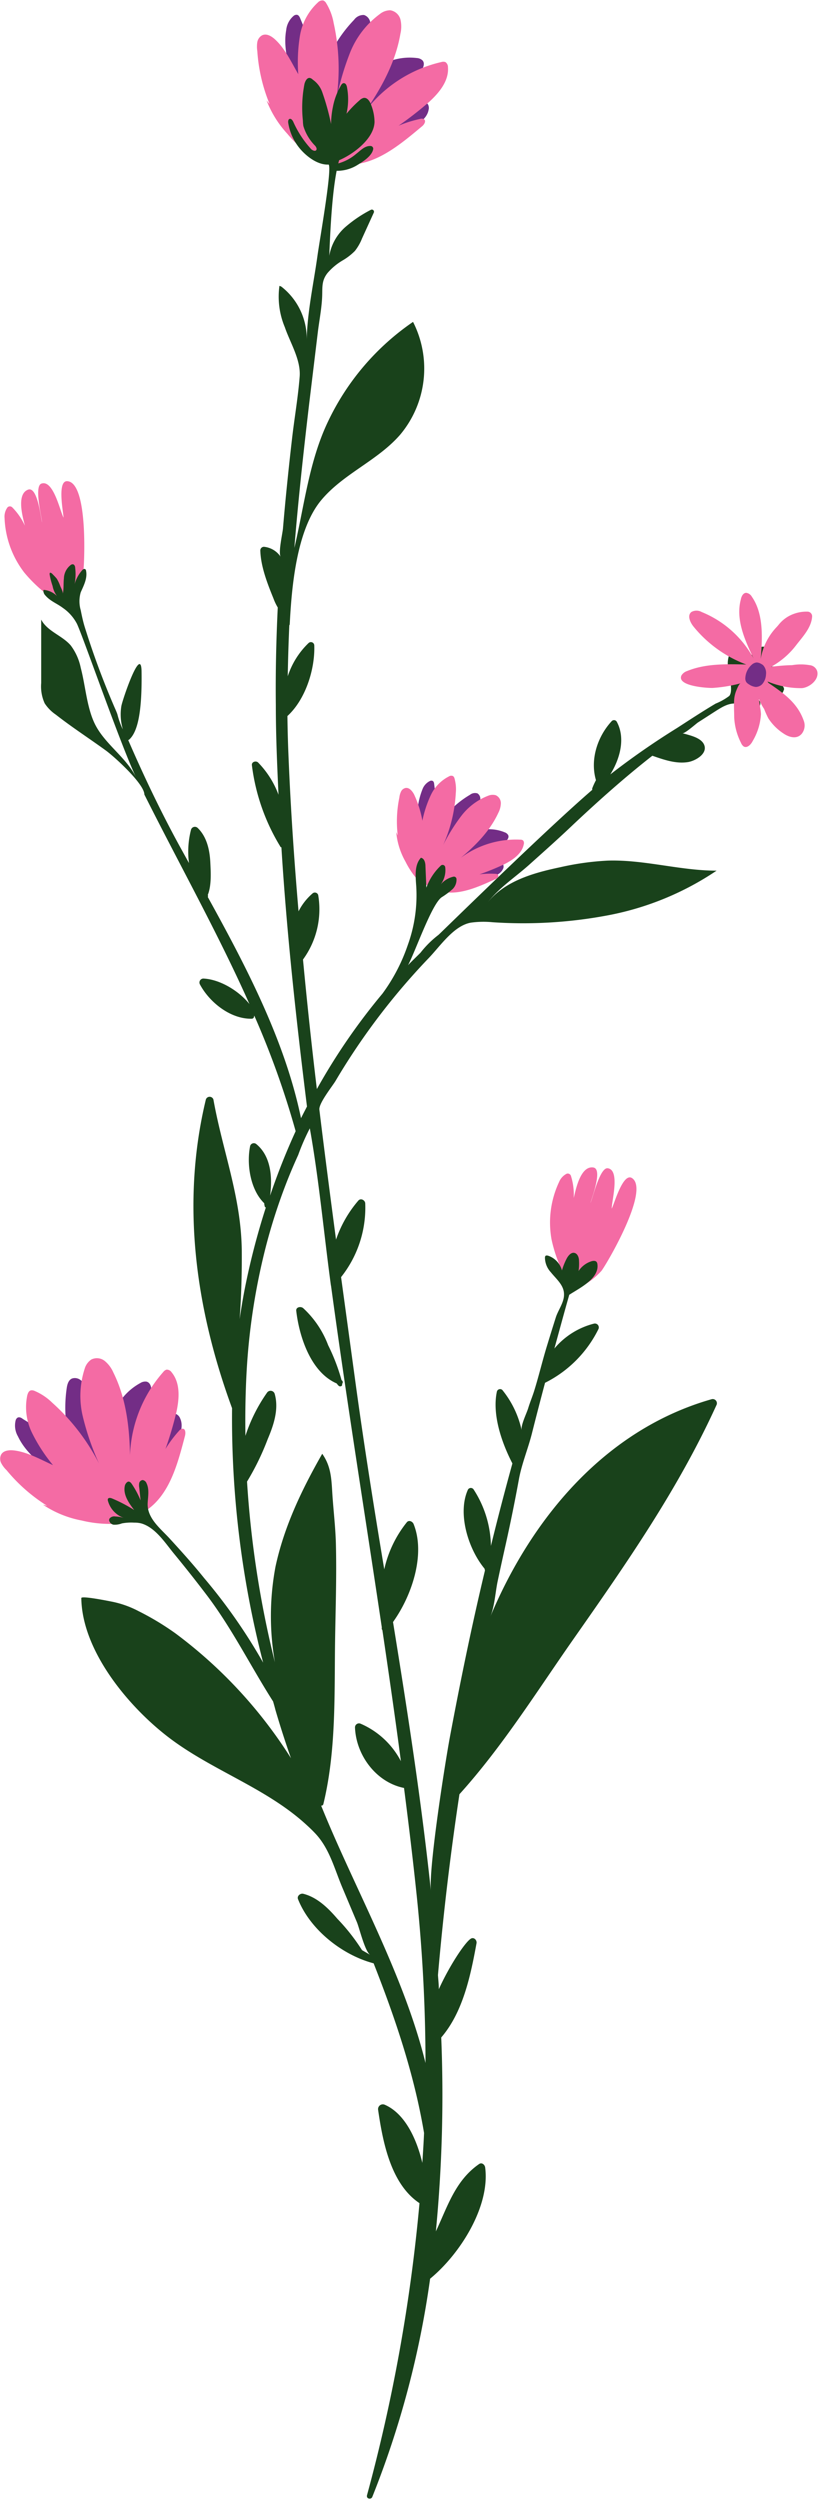 <?xml version="1.0" encoding="UTF-8" standalone="no"?><svg xmlns="http://www.w3.org/2000/svg" xmlns:xlink="http://www.w3.org/1999/xlink" data-name="Capa 1" fill="#000000" height="465.3" preserveAspectRatio="xMidYMid meet" version="1" viewBox="39.0 7.3 152.5 465.3" width="152.5" zoomAndPan="magnify"><g id="change1_1"><path d="M120.68,169.67a7.85,7.85,0,0,1-3.07-4.6,15.8,15.8,0,0,1-.93-5.58,14.09,14.09,0,0,1,1-5.33,2.81,2.81,0,0,1,1.44-1.53.61.61,0,0,1,.4,0c.25.09.31.4.33.66a38.12,38.12,0,0,1,.15,8.67,17.54,17.54,0,0,1,6.51-6.73,1.51,1.51,0,0,1,1.4-.26,1.18,1.18,0,0,1,.53,1,4.34,4.34,0,0,1-.47,2.16,20.3,20.3,0,0,1-4.69,6.75,10.5,10.5,0,0,1,4.46-2.87,7.59,7.59,0,0,1,5.25.21,1.17,1.17,0,0,1,.63.5c.25.52-.26,1.08-.74,1.41a27.66,27.66,0,0,1-7.68,3.16,18.23,18.23,0,0,1,6.54.38c.41.1.88.27,1,.67a1,1,0,0,1-.1.73c-.58,1.18-2.07,1.5-3.37,1.64a20.64,20.64,0,0,1-5.66.07A7.36,7.36,0,0,1,120.68,169.67Z" fill="#732d86"/></g><g id="change2_1"><path d="M116.77,171.05a15.34,15.34,0,0,1-3.53-7.06,21.75,21.75,0,0,1,.12-8.24,3.45,3.45,0,0,1,.3-1.1,1.22,1.22,0,0,1,.86-.69c.68-.11,1.22.55,1.56,1.15a19.78,19.78,0,0,1,1.57,4.94,21.06,21.06,0,0,1,1.55-4.72,7.47,7.47,0,0,1,3.39-3.52.79.79,0,0,1,.77-.06.78.78,0,0,1,.27.43,7.43,7.43,0,0,1,.24,2.74,27.13,27.13,0,0,1-2.35,9.66,34.69,34.69,0,0,1,3.37-5.41,11.46,11.46,0,0,1,5-3.76,2.18,2.18,0,0,1,1.42-.1,1.62,1.62,0,0,1,.95,1.49,4.08,4.08,0,0,1-.47,1.79c-1.74,3.77-4.87,6.71-8.12,9.29a17.21,17.21,0,0,1,12.22-4.3.81.81,0,0,1,.5.14.76.76,0,0,1,.14.72c-.34,1.75-2,2.89-3.58,3.69a45.84,45.84,0,0,1-9.2,3.22,15.53,15.53,0,0,1,7.48-1.41.61.61,0,0,1,.51.2c.21.3-.19.65-.52.8-4.11,1.86-8.74,4-12.88,1a13.52,13.52,0,0,1-5.56-9.77" fill="#f46ba4"/></g><g id="change2_2"><path d="M54.43,114.72a13.17,13.17,0,0,1-2,4.38,1.8,1.8,0,0,1-1.67.78,2.3,2.3,0,0,1-.81-.41,26.83,26.83,0,0,1-6.42-5.59,17.72,17.72,0,0,1-3.68-10.15,2.9,2.9,0,0,1,.55-2,.62.62,0,0,1,.88,0,11.75,11.75,0,0,1,2.35,3.4c-.17-.85-1.79-5.79.59-6.69,1.72-.66,2.35,4.9,2.61,6.1-.06-1.09-1.51-6.74-.12-7.23,2.24-.79,3.49,5.2,4.12,6.33,0-.8-1.26-6.91.7-6.78C55.53,97.09,54.72,113,54.43,114.72Z" fill="#f46ba4"/></g><g id="change2_3"><path d="M151,243.83a13.58,13.58,0,0,1-3.82,2.95,1.8,1.8,0,0,1-1.84-.08,2.33,2.33,0,0,1-.53-.74A26.77,26.77,0,0,1,141.7,238a17.75,17.75,0,0,1,1.4-10.7,3,3,0,0,1,1.43-1.55.63.63,0,0,1,.78.4,11.68,11.68,0,0,1,.52,4.11c.25-.83,1.08-6,3.61-5.67,1.83.21-.17,5.44-.49,6.62.44-1,1.76-6.68,3.22-6.47,2.35.33.7,6.21.74,7.51.4-.69,2.06-6.71,3.74-5.7C160.11,228.68,152.06,242.43,151,243.83Z" fill="#f46ba4"/></g><g id="change1_2"><path d="M102.42,33.25a11.42,11.42,0,0,1-6-5.19c-1.48-2.47-2.84-4.47-3.44-7.37-.54-2.61-1.17-5.09-.69-7.78a4,4,0,0,1,1.4-2.67.85.85,0,0,1,.54-.19c.38,0,.59.44.72.79a54.77,54.77,0,0,1,3.58,12,25.25,25.25,0,0,1,6.4-11.85,2.15,2.15,0,0,1,1.85-.9,1.71,1.71,0,0,1,1.1,1.12,6.29,6.29,0,0,1,.19,3.17,29,29,0,0,1-3.89,11.18,15.26,15.26,0,0,1,5.07-5.71,10.93,10.93,0,0,1,7.36-1.75,1.7,1.7,0,0,1,1.07.45c.55.63.05,1.6-.49,2.24-2.58,3.05-6,5.23-9.41,7.36a26.52,26.52,0,0,1,9.21-2,1.88,1.88,0,0,1,1.68.54,1.41,1.41,0,0,1,.14,1.05c-.34,1.85-2.29,2.87-4,3.58a29.91,29.91,0,0,1-7.81,2.29A10.82,10.82,0,0,1,102.42,33.25Z" fill="#732d86"/></g><g id="change2_4"><path d="M97.53,36.68a22,22,0,0,1-7.62-8.42,31.3,31.3,0,0,1-3-11.47,5.31,5.31,0,0,1,0-1.64,1.8,1.8,0,0,1,.92-1.29c.91-.41,1.91.29,2.62,1,1.73,1.69,2.88,4.16,4.09,6.25a30.53,30.53,0,0,1,.31-7.15,10.84,10.84,0,0,1,3.34-6.2,1.15,1.15,0,0,1,1-.37,1.07,1.07,0,0,1,.54.49,10.56,10.56,0,0,1,1.4,3.71,39.08,39.08,0,0,1,.49,14.3,50.31,50.31,0,0,1,2.57-8.81,16.52,16.52,0,0,1,5.54-7.17,3.14,3.14,0,0,1,1.94-.7,2.35,2.35,0,0,1,1.89,1.7,5.82,5.82,0,0,1,0,2.66c-1,5.9-4.14,11.19-7.64,16a24.71,24.71,0,0,1,15.25-10.72,1.23,1.23,0,0,1,.76,0,1.11,1.11,0,0,1,.48.95c.21,2.55-1.64,4.78-3.54,6.5a64.8,64.8,0,0,1-11.5,8,22.42,22.42,0,0,1,9.83-4.86.91.91,0,0,1,.78.07c.4.34,0,1-.42,1.32-5,4.18-10.57,8.88-17.44,6.44A19.45,19.45,0,0,1,88.64,26" fill="#f46ba4"/></g><g id="change1_3"><path d="M62.44,285.28a11.38,11.38,0,0,1-7.93-.71c-2.64-1.14-4.91-2-7.09-4-2-1.81-3.91-3.46-5.08-5.93a4,4,0,0,1-.42-3,.88.88,0,0,1,.33-.47c.33-.19.73,0,1,.23a54.73,54.73,0,0,1,9.86,7.64,25.23,25.23,0,0,1-1.69-13.36c.1-.71.32-1.53,1-1.81a1.69,1.69,0,0,1,1.55.27,6.31,6.31,0,0,1,2,2.47A29.16,29.16,0,0,1,59.34,278a15.18,15.18,0,0,1,.8-7.59,10.94,10.94,0,0,1,5-5.7,1.71,1.71,0,0,1,1.13-.26c.82.19,1,1.27.91,2.1-.33,4-1.86,7.77-3.38,11.47a26.71,26.71,0,0,1,6.32-7,1.87,1.87,0,0,1,1.68-.53,1.45,1.45,0,0,1,.73.77c.8,1.7-.19,3.67-1.19,5.26a30.42,30.42,0,0,1-5,6.41A10.93,10.93,0,0,1,62.44,285.28Z" fill="#732d86"/></g><g id="change2_5"><path d="M60.47,290.91a22.12,22.12,0,0,1-11.1-2.41,31.19,31.19,0,0,1-9.15-7.57,5,5,0,0,1-1-1.32,1.75,1.75,0,0,1,0-1.59c.5-.86,1.72-.87,2.7-.72,2.39.37,4.75,1.7,6.95,2.7a30.56,30.56,0,0,1-3.9-6,10.83,10.83,0,0,1-.89-7c.1-.37.26-.79.63-.91a1.17,1.17,0,0,1,.73.09,10.61,10.61,0,0,1,3.29,2.2,39,39,0,0,1,8.72,11.34,48.78,48.78,0,0,1-3-8.65,16.41,16.41,0,0,1,.33-9.06A3.1,3.1,0,0,1,56,260.34a2.33,2.33,0,0,1,2.52.28,5.75,5.75,0,0,1,1.59,2.14c2.66,5.35,3.14,11.51,3.11,17.49a24.73,24.73,0,0,1,6.18-17.59,1.21,1.21,0,0,1,.61-.44,1.09,1.09,0,0,1,.94.49c1.65,2,1.45,4.85.91,7.35a65.29,65.29,0,0,1-4.68,13.23,22.42,22.42,0,0,1,5.16-9.68.93.93,0,0,1,.68-.39c.53,0,.56.8.43,1.31C71.8,280.82,70,287.91,63,289.92a19.39,19.39,0,0,1-16-2.56" fill="#f46ba4"/></g><g id="change3_1"><path d="M185,135.55a1.3,1.3,0,0,0-.22-.53,2.76,2.76,0,0,0-1.69-1.2,3.66,3.66,0,0,0,1.88-.67,1,1,0,0,0,.4-.45c.17-.49-.36-.94-.86-1.11a7.81,7.81,0,0,0-3.57-.07,4.5,4.5,0,0,0,1.35-1.89,1.57,1.57,0,0,0-.84-1.94,1.84,1.84,0,0,0-1.77.66,11.51,11.51,0,0,1-1.35,1.44,8.34,8.34,0,0,0-1-2.17c-.2-.29-.48-.61-.84-.59a1.07,1.07,0,0,0-.62.36,5,5,0,0,0-1.36,3.5c0,1.6,1.16,4.87.28,5.94a11.2,11.2,0,0,1-2.54,1.43c-2.43,1.44-4.8,3-7.17,4.53a142.28,142.28,0,0,0-12.44,8.65c1.86-3,2.83-6.79,1.22-9.78a.59.59,0,0,0-.95-.15c-2.66,2.87-4.07,7.16-2.94,11a13.06,13.06,0,0,0-.68,1.48.46.46,0,0,0,0,.31c-8.78,7.55-27.66,26.09-28.64,27a18.47,18.47,0,0,0-3.35,3.32c-.77.78-1.58,1.53-2.33,2.33,1.29-2.33,4.35-11.24,6.24-12.63a15.19,15.19,0,0,0,2.08-1.55,2.45,2.45,0,0,0,.71-1.9.48.48,0,0,0-.57-.4,4.38,4.38,0,0,0-2.53,1.65,4.44,4.44,0,0,0,1-3.42.49.49,0,0,0-.83-.28,10.67,10.67,0,0,0-2.68,4.09l-.17-4c0-.64-.21-1.46-.85-1.56-1.22,1.35-1,3.42-.87,5.24a27.16,27.16,0,0,1-1.57,11,33.35,33.35,0,0,1-4.72,9.05A115.1,115.1,0,0,0,98,210q-1.44-12-2.58-24.11a15.87,15.87,0,0,0,2.83-12,.65.65,0,0,0-1.08-.28,10.86,10.86,0,0,0-2.58,3.31c-.83-9.7-1.49-19.42-1.88-29.17q-.15-3.6-.19-7.18c3.39-3.1,5.15-8.74,5-13.14a.63.63,0,0,0-1.07-.44,15,15,0,0,0-3.87,6.18q.08-4.75.29-9.49a.38.38,0,0,0,.08-.17c.35-6.92,1.26-17.47,5.77-23,4.09-5,10.55-7.42,14.79-12.3a19.15,19.15,0,0,0,2.4-21,46.74,46.74,0,0,0-15.82,18.52c-3.55,7.41-4.42,15.68-6.28,23.55.73-9,1.71-17.91,2.76-26.84q.8-6.61,1.6-13.22c.27-2.24.74-4.55.82-6.81.06-1.65-.13-2.87,1-4.3a11.17,11.17,0,0,1,2.76-2.31,10.88,10.88,0,0,0,2.34-1.8,9.28,9.28,0,0,0,1.32-2.31l2.2-4.83a.4.4,0,0,0-.55-.51,23.92,23.92,0,0,0-4.51,3,9.24,9.24,0,0,0-3.24,5.55c.21-5.09.57-13.35,1.84-17.78,2.63-1.11,6.5-4,6.59-7.12a9,9,0,0,0-.59-3.06c-.23-.69-.7-1.51-1.42-1.42a1.67,1.67,0,0,0-.78.45,20.5,20.5,0,0,0-2.43,2.5,12.09,12.09,0,0,0,.09-4.94c-.06-.33-.21-.71-.54-.75s-.54.31-.68.6A12.31,12.31,0,0,0,101,27.15a16,16,0,0,0-.35,3.24,44.87,44.87,0,0,0-1.67-6,4.71,4.71,0,0,0-1.74-2.26,1.07,1.07,0,0,0-.54-.32c-.53-.08-.85.56-1,1.08a23,23,0,0,0-.3,6.87,6.76,6.76,0,0,0,.09,1,8.74,8.74,0,0,0,2.2,3.68c.19.24.38.59.18.82s-.63.05-.89-.16a18.85,18.85,0,0,1-3.4-5.19c-.14-.26-.37-.56-.65-.48s-.31.5-.25.81a9.89,9.89,0,0,0,2.23,4.8c1.22,1.42,3.28,3,5.28,2.89l0,0c.69.72-1.68,14.09-2.08,17-.74,5.29-1.88,10.33-2,15.66a12.26,12.26,0,0,0-4.54-9.8,1.17,1.17,0,0,0-.54-.28,14.73,14.73,0,0,0,1,7.68c1,2.92,3,6.06,2.77,9.18-.29,3.77-.95,7.55-1.39,11.31s-.84,7.54-1.21,11.32q-.27,2.82-.51,5.66c-.08.94-.93,4.59-.41,5.3a4.25,4.25,0,0,0-3.13-1.89.68.68,0,0,0-.68.68c.08,3,1.33,6.19,2.45,8.94a9.81,9.81,0,0,0,.8,1.68c-.29,6-.43,12.1-.36,18.19,0,5.55.24,11.11.5,16.66a17.13,17.13,0,0,0-3.8-6c-.39-.38-1.22-.14-1.16.48a38,38,0,0,0,5.3,15.17c0,.09.13.11.2.15,1,16.11,2.77,32.19,4.76,48.23-.37.72-.75,1.44-1.11,2.17C92.06,201,84.91,187.33,77.69,174.25a.42.42,0,0,0,0-.38c.73-1.81.55-4.36.47-6.12-.12-2.29-.66-4.72-2.35-6.35a.75.75,0,0,0-1.24.32,16.29,16.29,0,0,0-.38,6.22l-1.85-3.35c-3.51-6.44-6.63-13-9.47-19.56A.29.29,0,0,0,63,145c1.8-1.52,2.46-5.84,2.36-12.76-.08-5-3.64,5.53-3.77,6.52a9.63,9.63,0,0,0,.09,3.51l.18.78a15.29,15.29,0,0,1-1-2.8c-.19-.56-.46-1.11-.69-1.66A149.83,149.83,0,0,1,54.78,124c-.31-1-.54-2.08-.75-3.14a5.92,5.92,0,0,1,0-3.31c.56-1.27,1.27-2.6,1-4a.47.47,0,0,0-.14-.3c-.18-.14-.45,0-.61.21a6.51,6.51,0,0,0-1.52,3.14A9.72,9.72,0,0,0,53,113c0-.28-.13-.61-.4-.67a.59.59,0,0,0-.42.12,3.25,3.25,0,0,0-1.28,2.49c-.11,1,0,1.94-.21,2.89.08-.36-.34-1.12-.47-1.45a7.67,7.67,0,0,0-.64-1.36,9.73,9.73,0,0,0-.69-.75c-.21-.26-.73-.69-.64,0a13.65,13.65,0,0,0,.54,2.09,4.49,4.49,0,0,0,.82,1.88,3.93,3.93,0,0,0-2.37-1.14.19.19,0,0,0-.1,0,.2.2,0,0,0-.06.13,1.23,1.23,0,0,0,.37.9c.92,1.07,2.16,1.49,3.26,2.32a8.2,8.2,0,0,1,2.64,3c1.38,3.06,8.09,22.45,11,28.57-1.68-3.51-5.46-6-7.38-9.4-1.78-3.11-2-7.51-2.93-11a10.41,10.41,0,0,0-1.86-4.18c-1.6-1.87-4.38-2.63-5.51-4.82,0,3.94,0,7.87,0,11.81a7.58,7.58,0,0,0,.65,3.78,7.52,7.52,0,0,0,2.07,2.1c3,2.35,6.24,4.44,9.31,6.67,1.61,1.17,7.18,6.23,7.18,8.2,6.64,13.24,13.71,25.84,19.57,39-2.06-2.55-5.57-4.61-8.59-4.75a.74.74,0,0,0-.63,1.1c1.79,3.34,5.69,6.46,9.64,6.38a.44.44,0,0,0,.43-.53s0,0,.07,0a160.68,160.68,0,0,1,7.68,21.46,126.68,126.68,0,0,0-4.76,12c.46-3.41.17-7.32-2.53-9.57a.72.72,0,0,0-1.18.31c-.69,3.34,0,8.14,2.62,10.67,0,.19.05.39.09.58a.27.27,0,0,0,.21.21,134.75,134.75,0,0,0-3.94,15.22c-.36,1.84-.66,3.69-.94,5.55.31-4.19.43-8.39.4-12.65-.08-10-3.55-18.55-5.28-28.21a.74.74,0,0,0-1.41,0c-4.66,19.34-1.89,39,4.88,57.45A181.57,181.57,0,0,0,88,316.76,102.84,102.84,0,0,0,77,301c-2-2.49-4.18-4.91-6.36-7.29-1.76-1.94-4.32-3.84-4.14-6.71.07-1.22.32-2.52-.21-3.62a.93.93,0,0,0-.72-.61.73.73,0,0,0-.64.54,2.36,2.36,0,0,0,0,.88l.25,2.37a16.84,16.84,0,0,0-1.6-3c-.15-.23-.35-.48-.62-.5s-.63.39-.71.76c-.37,1.63.71,3.21,1.74,4.53a27.8,27.8,0,0,0-4.12-2.15c-.27-.11-.64-.18-.77.07a.55.55,0,0,0,0,.38,4.67,4.67,0,0,0,3.18,3.24,6.24,6.24,0,0,0-1.82-.34,1.12,1.12,0,0,0-1.06.38c-.27.46.2,1.06.73,1.15a3.74,3.74,0,0,0,1.57-.24A9.4,9.4,0,0,1,64,290.7a4.78,4.78,0,0,1,1.36.16c2.63.79,4.44,3.69,6.09,5.68q3.11,3.78,6.07,7.68c4.72,6.24,8.15,13.21,12.33,19.76.15.52.29,1,.43,1.56.88,3,1.86,6.06,2.9,9a86.26,86.26,0,0,0-21.48-23.21,50.63,50.63,0,0,0-6.92-4.17,18.3,18.3,0,0,0-4.87-1.74c-.46-.09-5.78-1.18-5.77-.68.13,9.79,8.69,20.09,16.08,25.79,8.12,6.27,18.3,9.47,25.88,16.45.54.49,1.07,1,1.57,1.53,2.68,2.82,3.58,6.56,5.07,10.1q1.36,3.23,2.72,6.46c.47,1.13,1.51,5.53,2.5,6.09l-1.55-.89a36.91,36.91,0,0,0-4.58-5.83c-1.72-2-3.75-4-6.34-4.66-.55-.15-1.24.4-1,1,2.24,5.65,8.21,10.4,14.08,11.94,4,10.18,7.53,20.54,9.39,31.58-.08,1.86-.2,3.71-.32,5.56-1.1-4.64-3.32-9.22-7-10.82a.89.89,0,0,0-1.24.92c.86,5.91,2.33,13.82,7.71,17.4a315.22,315.22,0,0,1-9.77,54.35c-.19.69.78.91,1,.28a173.32,173.32,0,0,0,10.75-40.57c5.65-4.65,11.19-13.51,10.25-20.7-.06-.5-.6-1-1.12-.65-4.48,3.09-5.91,8-8.06,12.54a264.31,264.31,0,0,0,1-36.09c4.08-4.74,5.48-11.59,6.57-17.53.11-.59-.5-1.23-1.09-.84-1.14.75-4.05,5.21-5.93,9.39,0-.88-.1-1.75-.16-2.63q1.48-17,4-33.66c8-8.86,14.38-19.09,21.19-28.82,9.88-14.11,19.47-27.83,26.65-43.57a.78.78,0,0,0-.87-1.14c-19.61,5.58-33.42,21.87-41.23,40.5.83-2,.94-4.59,1.39-6.68.49-2.32,1-4.63,1.52-6.95.89-4,1.7-8,2.43-12,.53-2.87,1.69-5.63,2.41-8.47q1.19-4.73,2.45-9.45a22.1,22.1,0,0,0,9.92-9.95.73.73,0,0,0-.82-1.06,14.15,14.15,0,0,0-7.36,4.63c.92-3.33,1.81-6.65,2.77-10l0,0c1.92-1.26,5.6-3,5.24-5.69a.87.87,0,0,0-.14-.41c-.22-.28-.65-.24-1-.13a4.5,4.5,0,0,0-2.37,1.81,9.37,9.37,0,0,0,.08-1.91c0-.61-.26-1.34-.86-1.47s-1.11.48-1.4,1a11.61,11.61,0,0,0-.91,2.26,4,4,0,0,0-2.48-2.7c-.2-.08-.45-.12-.59,0a.55.55,0,0,0-.1.31,4.07,4.07,0,0,0,1.09,2.73c1.08,1.34,2.51,2.46,2.46,4.2,0,1.45-1.1,2.86-1.53,4.22q-.8,2.52-1.57,5.05c-.88,2.83-1.56,5.74-2.44,8.57-.34,1.1-.79,2.15-1.13,3.27-.28.94-1.43,3.21-1.21,4.14a17.89,17.89,0,0,0-3.61-7.54.62.62,0,0,0-1,.27c-.92,4.22.82,9.43,2.88,13.41q-2.11,7.63-4,15.35a19.84,19.84,0,0,0-3.21-10.49.62.62,0,0,0-1.06,0c-2,4.36,0,11,3.08,14.72l.08.34c-2.45,10.24-4.57,20.56-6.51,30.9-.9,4.81-4,24.46-3.55,28.79-1.77-16.79-4.38-33.57-7.06-50.11l0,0a.65.65,0,0,0,.16-.21c3.5-5,5.87-12.54,3.68-18-.18-.47-.87-.83-1.27-.34a21.39,21.39,0,0,0-4.2,8.76c-2-12-3.87-23.81-5.44-35.37L102.51,245a20.75,20.75,0,0,0,4.5-13.7c0-.59-.82-1.09-1.29-.54a22,22,0,0,0-4.15,7.26c-1.07-8.06-2.12-16.11-3.1-24.18-.14-1.18,2.36-4.29,3-5.34q1.64-2.78,3.42-5.46a125.11,125.11,0,0,1,13.95-17.43c2.15-2.24,4.64-6,7.82-6.58a17.21,17.21,0,0,1,4.06-.08,84.9,84.9,0,0,0,21.71-1.33,54.23,54.23,0,0,0,20-8.27c-6.79,0-13.47-2.08-20.26-1.87a51,51,0,0,0-8.85,1.23c-5,1.05-10.26,2.55-13.47,6.5,2.2-2.77,5-4.57,7.62-6.9,2.81-2.52,5.61-5,8.36-7.63,4.77-4.48,9.58-8.76,14.64-12.72,2.1.73,4.34,1.53,6.59,1.19,1.24-.18,3.42-1.33,3.16-2.87-.24-1.36-2-1.91-3.16-2.24-.28-.08-.61-.18-1-.26.43.1,2.45-1.69,2.88-2,1-.64,2-1.28,2.94-1.89,1.37-.86,2.94-2,4.67-1.55a22.85,22.85,0,0,0,2.65.88,1.53,1.53,0,0,0,1-.19,1,1,0,0,0,.3-1.15.94.94,0,0,0-.69-.5h-.39a.86.86,0,0,1,.39,0c1.48,0,3.58.09,4.75-1a1,1,0,0,0,.34-.54A1.13,1.13,0,0,0,185,135.55Zm-84.37,111c2.88,21.23,6.3,42.41,9.46,63.62l0,.1a.48.48,0,0,0,.11.43c1.2,8.13,2.38,16.26,3.45,24.4a15.27,15.27,0,0,0-7.55-7,.75.75,0,0,0-1,.73c.21,5.22,4,10.23,9.13,11.25.86,6.7,1.67,13.4,2.37,20.11a304.12,304.12,0,0,1,1.63,31.08c-4.09-16.62-13.3-32.69-19.43-47.9,0,0,0,0,0,0a.37.37,0,0,0,.41-.28c2.33-9.61,2.06-19.61,2.17-29.44.08-6.4.33-12.79.16-19.19-.09-3.14-.48-6.24-.67-9.36-.16-2.66-.26-4.94-1.87-7.22-3.81,6.68-7.09,13.52-8.7,21a49.84,49.84,0,0,0-.11,17.82A187.76,187.76,0,0,1,85,283.06a47.77,47.77,0,0,0,3.84-7.88c1.12-2.64,2.12-5.6,1.31-8.45a.8.8,0,0,0-1.45-.19,30.23,30.23,0,0,0-4,8c-.06-3.85,0-7.7.2-11.55a120.55,120.55,0,0,1,3.66-23.88,106,106,0,0,1,3.66-11.37c.71-1.85,1.49-3.68,2.31-5.48a41.07,41.07,0,0,1,2.16-4.95C98.42,227,99.3,236.87,100.62,246.58Z" fill="#19421b"/></g><g id="change3_2"><path d="M179.51,137.38h.39A.86.86,0,0,0,179.51,137.38Z" fill="#19421b"/></g><g id="change3_3"><path d="M94.16,251.27c.55,4.78,2.69,11.43,7.53,13.52a3.34,3.34,0,0,0,.38.45c.22.19.68.1.64-.26,0,0,0-.08,0-.12a.44.44,0,0,0-.11-.68l0,0a36.33,36.33,0,0,0-2.5-6.51,18,18,0,0,0-4.64-6.89C95,250.39,94.08,250.57,94.16,251.27Z" fill="#19421b"/></g><g id="change3_4"><path d="M105.32,35.94a8.65,8.65,0,0,1-4,1.93.61.61,0,0,0,0,1.21A7.14,7.14,0,0,0,105.57,38c1-.61,2.65-1.64,2.91-2.89a.51.51,0,0,0-.49-.64C106.9,34.43,106.14,35.32,105.32,35.94Z" fill="#19421b"/></g><g id="change2_6"><path d="M184,123.56c-.11.14-.23.27-.36.42a11.26,11.26,0,0,0-3,6c.32-3.74.6-8.41-1.64-11.61a1.42,1.42,0,0,0-1.05-.73c-.57,0-.9.66-1,1.21-1,3.72.72,7.57,2.37,11a19.23,19.23,0,0,0-9.67-8.64,1.93,1.93,0,0,0-1.92,0c-.79.63-.25,1.89.38,2.68a23,23,0,0,0,9.85,7.09c-3.63-.08-7.58-.2-11,1.21a1.94,1.94,0,0,0-1.07.82c-.94,2,4.82,2.37,5.83,2.33a26.91,26.91,0,0,0,5.19-.86c-.31.07-.69,1.07-.8,1.33a5.42,5.42,0,0,0-.4,1.62c-.09,1.12,0,2.27,0,3.4a11.69,11.69,0,0,0,1.28,4.76,1.47,1.47,0,0,0,.48.64c.62.38,1.34-.32,1.68-1a11,11,0,0,0,1.54-5,8.31,8.31,0,0,0-.14-1.21l-.27-1.77a8.16,8.16,0,0,0,1,2,17.06,17.06,0,0,0,.78,1.74,9.61,9.61,0,0,0,2.84,2.84c1,.68,2.49,1.15,3.42,0a2.48,2.48,0,0,0,.34-2.39c-1.15-3.26-3.6-5-6.36-6.89a.8.8,0,0,1-.38-.41,16.17,16.17,0,0,0,6.39,1.24c1.37-.11,3.19-1.5,2.88-3.06a1.62,1.62,0,0,0-1.44-1.22,9.59,9.59,0,0,0-3.25,0,32.86,32.86,0,0,0-3.95.32,14.83,14.83,0,0,0,4.67-4c1.21-1.58,2.87-3.28,3-5.37a.87.87,0,0,0-.84-.91,6.87,6.87,0,0,0-3.49.83A6.39,6.39,0,0,0,184,123.56Z" fill="#f46ba4"/></g><g id="change1_4"><path d="M181.63,132.84a2.15,2.15,0,0,0-.54-1.74,2.39,2.39,0,0,0-.43-.27,1.72,1.72,0,0,0-.76-.23,1.57,1.57,0,0,0-.9.4,3.53,3.53,0,0,0-1.22,2.55,1.24,1.24,0,0,0,.2.73,1.8,1.8,0,0,0,.5.41,2.69,2.69,0,0,0,1.27.47,1.74,1.74,0,0,0,1.18-.53A2.91,2.91,0,0,0,181.63,132.84Z" fill="#732d86"/></g></svg>